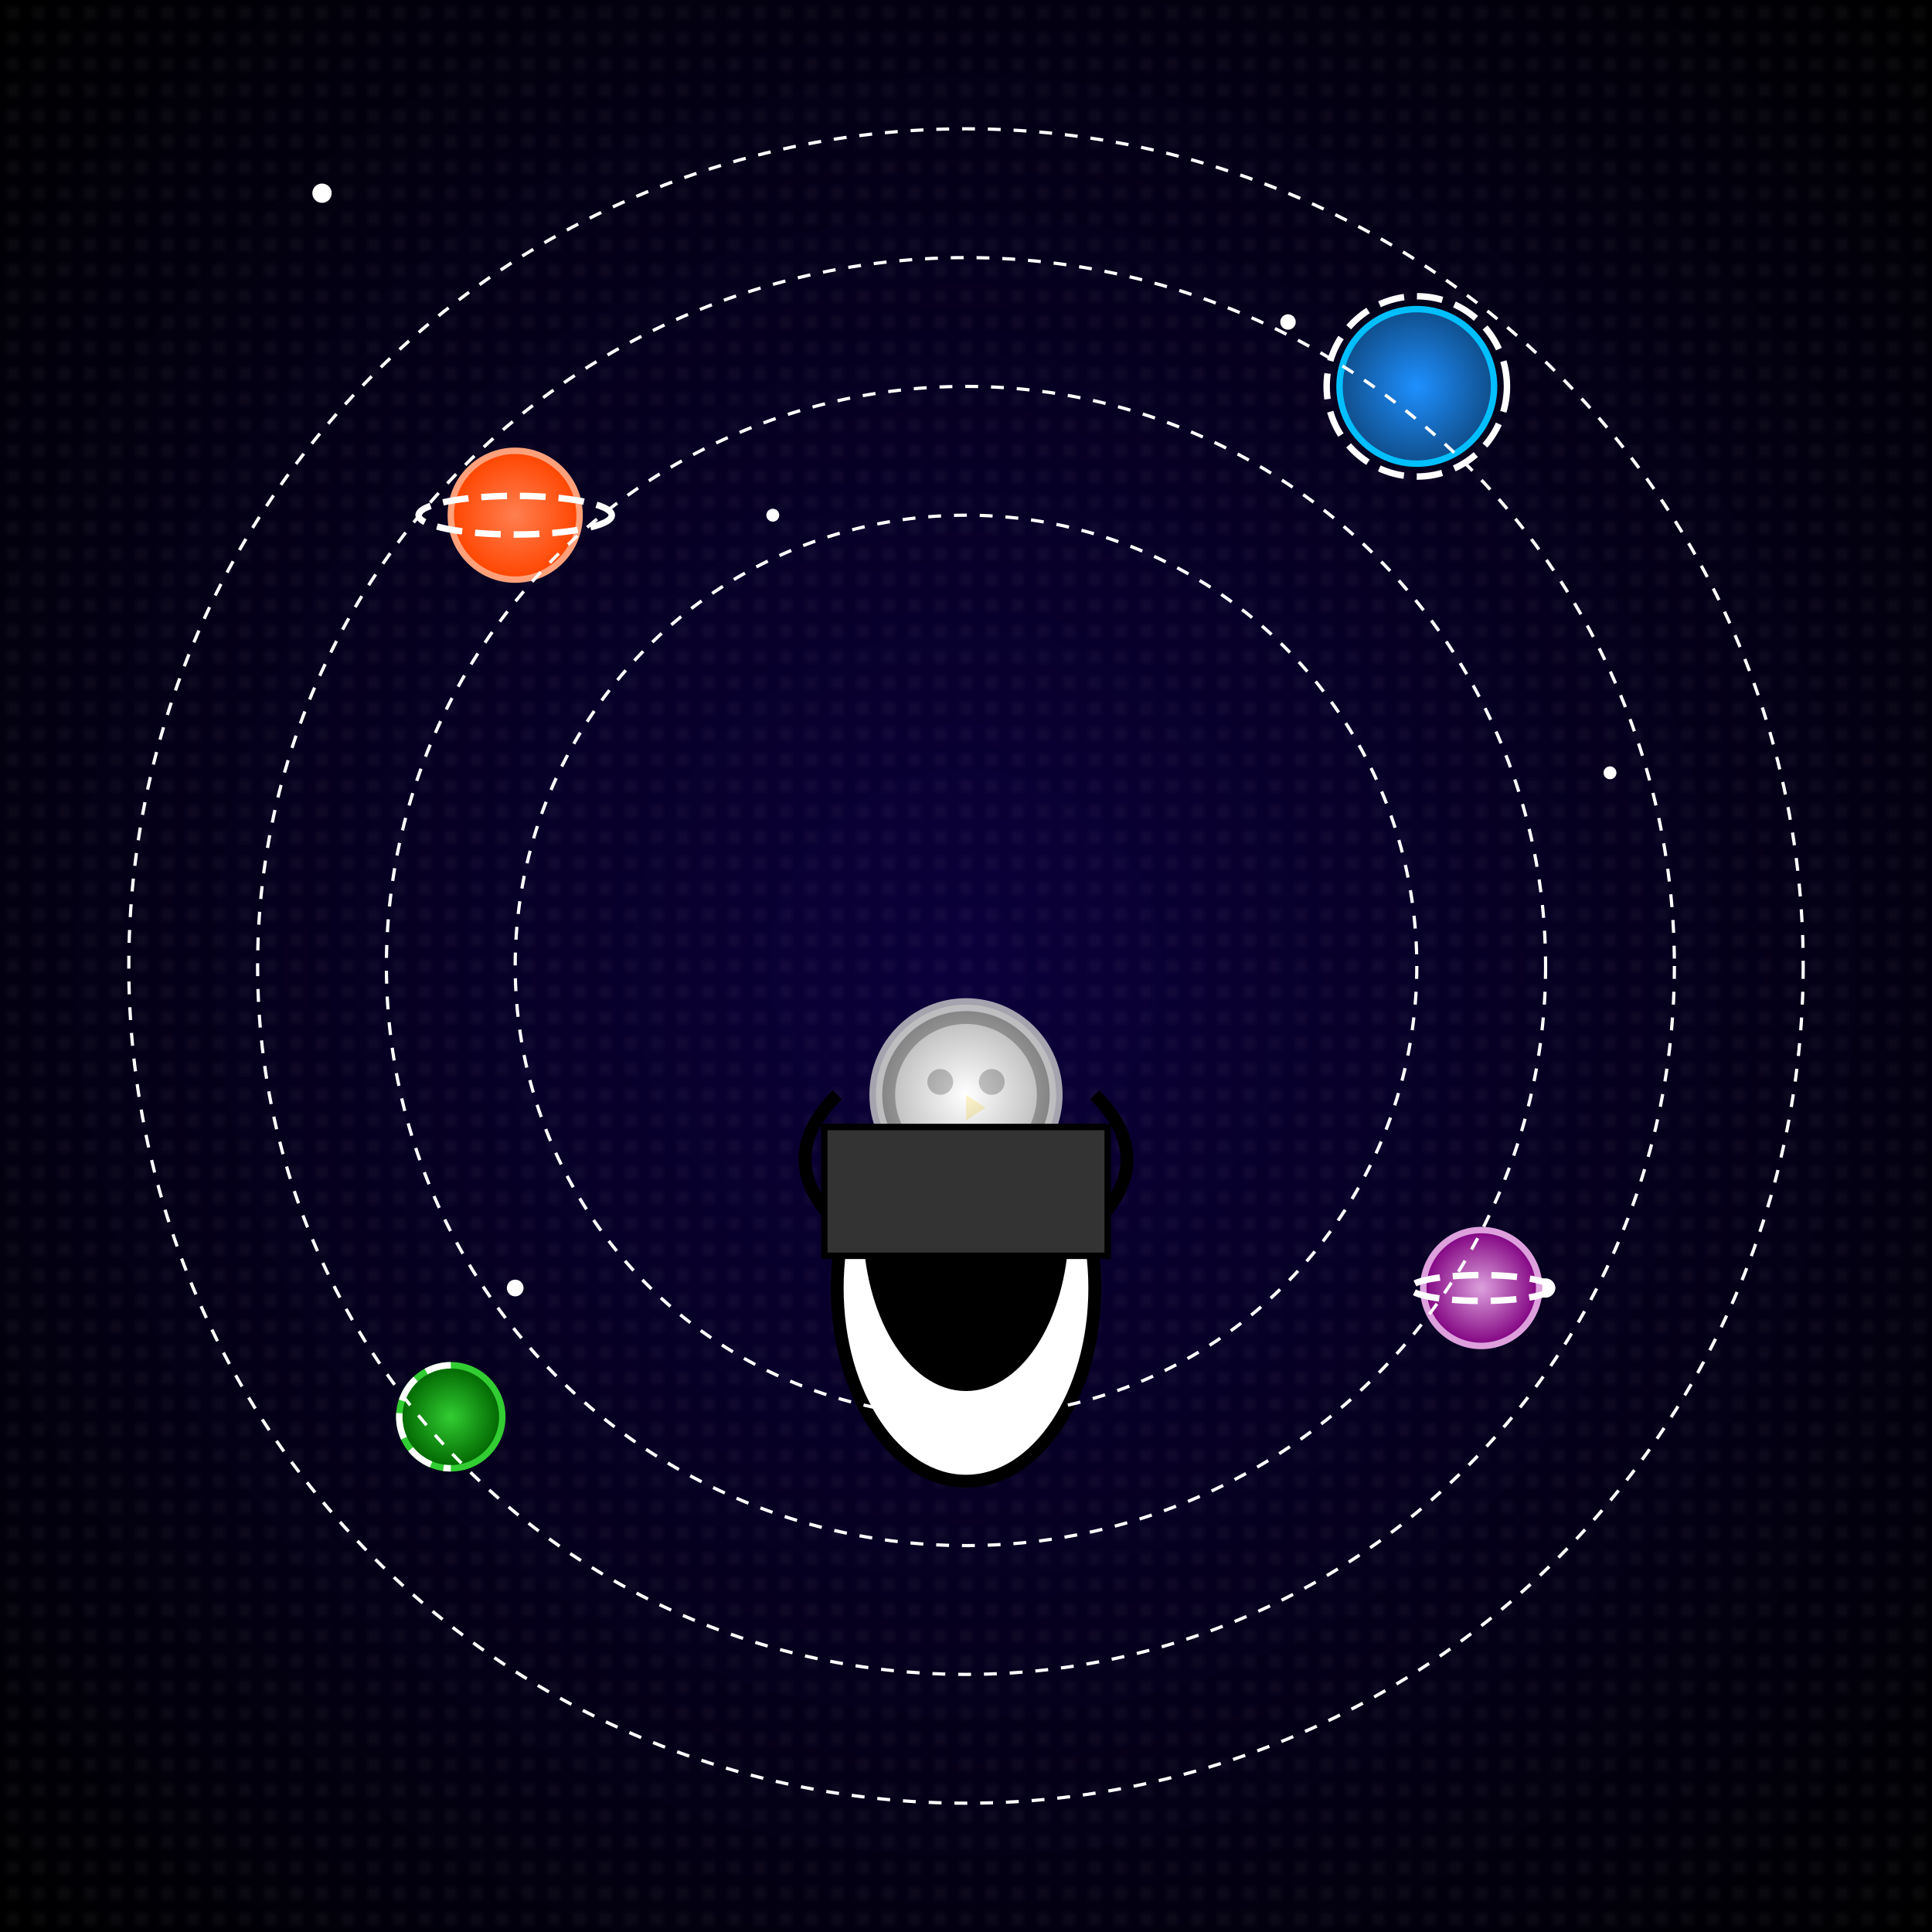 <svg xmlns="http://www.w3.org/2000/svg" viewBox="0 0 300 300">
  <defs>
    <!-- Background Gradient -->
    <radialGradient id="bgGradient" cx="50%" cy="50%" r="70%">
      <stop offset="0%" stop-color="#0b003b" />
      <stop offset="100%" stop-color="#000000" />
    </radialGradient>
    <!-- Helmet Gradient -->
    <radialGradient id="helmetGradient" cx="50%" cy="50%" r="50%">
      <stop offset="0%" stop-color="#ffffff" />
      <stop offset="100%" stop-color="#a0a0a0" />
    </radialGradient>
    <!-- Planet Gradients -->
    <radialGradient id="planet1" cx="50%" cy="50%" r="50%">
      <stop offset="0%" stop-color="#ff7f50" />
      <stop offset="100%" stop-color="#ff4500" />
    </radialGradient>
    <radialGradient id="planet2" cx="50%" cy="50%" r="50%">
      <stop offset="0%" stop-color="#1e90ff" />
      <stop offset="100%" stop-color="#104e8b" />
    </radialGradient>
    <radialGradient id="planet3" cx="50%" cy="50%" r="50%">
      <stop offset="0%" stop-color="#32cd32" />
      <stop offset="100%" stop-color="#006400" />
    </radialGradient>
    <radialGradient id="planet4" cx="50%" cy="50%" r="50%">
      <stop offset="0%" stop-color="#dda0dd" />
      <stop offset="100%" stop-color="#800080" />
    </radialGradient>
    <!-- Star Pattern -->
    <pattern id="stars" patternUnits="userSpaceOnUse" width="4" height="4">
      <circle cx="2" cy="2" r="0.5" fill="white" />
    </pattern>
  </defs>
  
  <!-- Background -->
  <rect width="300" height="300" fill="url(#bgGradient)" />
  
  <!-- Stars -->
  <rect width="300" height="300" fill="url(#stars)" opacity="0.2" />
  <circle cx="50" cy="30" r="1.5" fill="white" />
  <circle cx="120" cy="80" r="1" fill="white" />
  <circle cx="200" cy="50" r="1.2" fill="white" />
  <circle cx="250" cy="120" r="1" fill="white" />
  <circle cx="80" cy="200" r="1.3" fill="white" />
  <circle cx="160" cy="220" r="1" fill="white" />
  <circle cx="240" cy="200" r="1.5" fill="white" />
  
  <!-- Astronaut Penguin -->
  <g transform="translate(150, 180)">
    <!-- Body -->
    <ellipse cx="0" cy="20" rx="20" ry="30" fill="#ffffff" stroke="#000000" stroke-width="2"/>
    <ellipse cx="0" cy="10" rx="15" ry="25" fill="#000000" stroke="#000000" stroke-width="2"/>
    <!-- Head -->
    <circle cx="0" cy="-10" r="12" fill="#ffffff" stroke="#000000" stroke-width="2"/>
    <!-- Eyes -->
    <circle cx="-4" cy="-12" r="2" fill="#000000"/>
    <circle cx="4" cy="-12" r="2" fill="#000000"/>
    <!-- Beak -->
    <path d="M0,-10 L3,-8 L0,-6 Z" fill="#ffcc00"/>
    <!-- Helmet -->
    <circle cx="0" cy="-10" r="14" fill="url(#helmetGradient)" stroke="#cccccc" stroke-width="2" opacity="0.8"/>
    <!-- Arms -->
    <path d="M-20,10 Q-30,0 -20,-10" stroke="#000000" stroke-width="2" fill="none"/>
    <path d="M20,10 Q30,0 20,-10" stroke="#000000" stroke-width="2" fill="none"/>
    <!-- Backpack -->
    <rect x="-22" y="-5" width="44" height="20" fill="#333333" stroke="#000000" stroke-width="1"/>
  </g>
  
  <!-- Juggling Planets -->
  <g>
    <!-- Planet 1 -->
    <circle cx="80" cy="80" r="10" fill="url(#planet1)" stroke="#ffa07a" stroke-width="1"/>
    <ellipse cx="80" cy="80" rx="15" ry="3" fill="none" stroke="#ffffff" stroke-dasharray="4,2"/>
    <!-- Planet 2 -->
    <circle cx="220" cy="60" r="12" fill="url(#planet2)" stroke="#00bfff" stroke-width="1"/>
    <circle cx="220" cy="60" r="14" fill="none" stroke="#ffffff" stroke-dasharray="4,2"/>
    <!-- Planet 3 -->
    <circle cx="70" cy="220" r="8" fill="url(#planet3)" stroke="#32cd32" stroke-width="1"/>
    <path d="M70,212 a8,8 0 1,0 0,16" stroke="#ffffff" stroke-dasharray="4,2" fill="none"/>
    <!-- Planet 4 -->
    <circle cx="230" cy="200" r="9" fill="url(#planet4)" stroke="#dda0dd" stroke-width="1"/>
    <ellipse cx="230" cy="200" rx="11" ry="2" fill="none" stroke="#ffffff" stroke-dasharray="4,2"/>
  </g>
  
  <!-- Orbital Paths -->
  <g stroke="#ffffff" stroke-width="0.5" stroke-dasharray="2,2" fill="none">
    <circle cx="150" cy="150" r="70"/>
    <circle cx="150" cy="150" r="90"/>
    <circle cx="150" cy="150" r="110"/>
    <circle cx="150" cy="150" r="130"/>
  </g>
</svg>